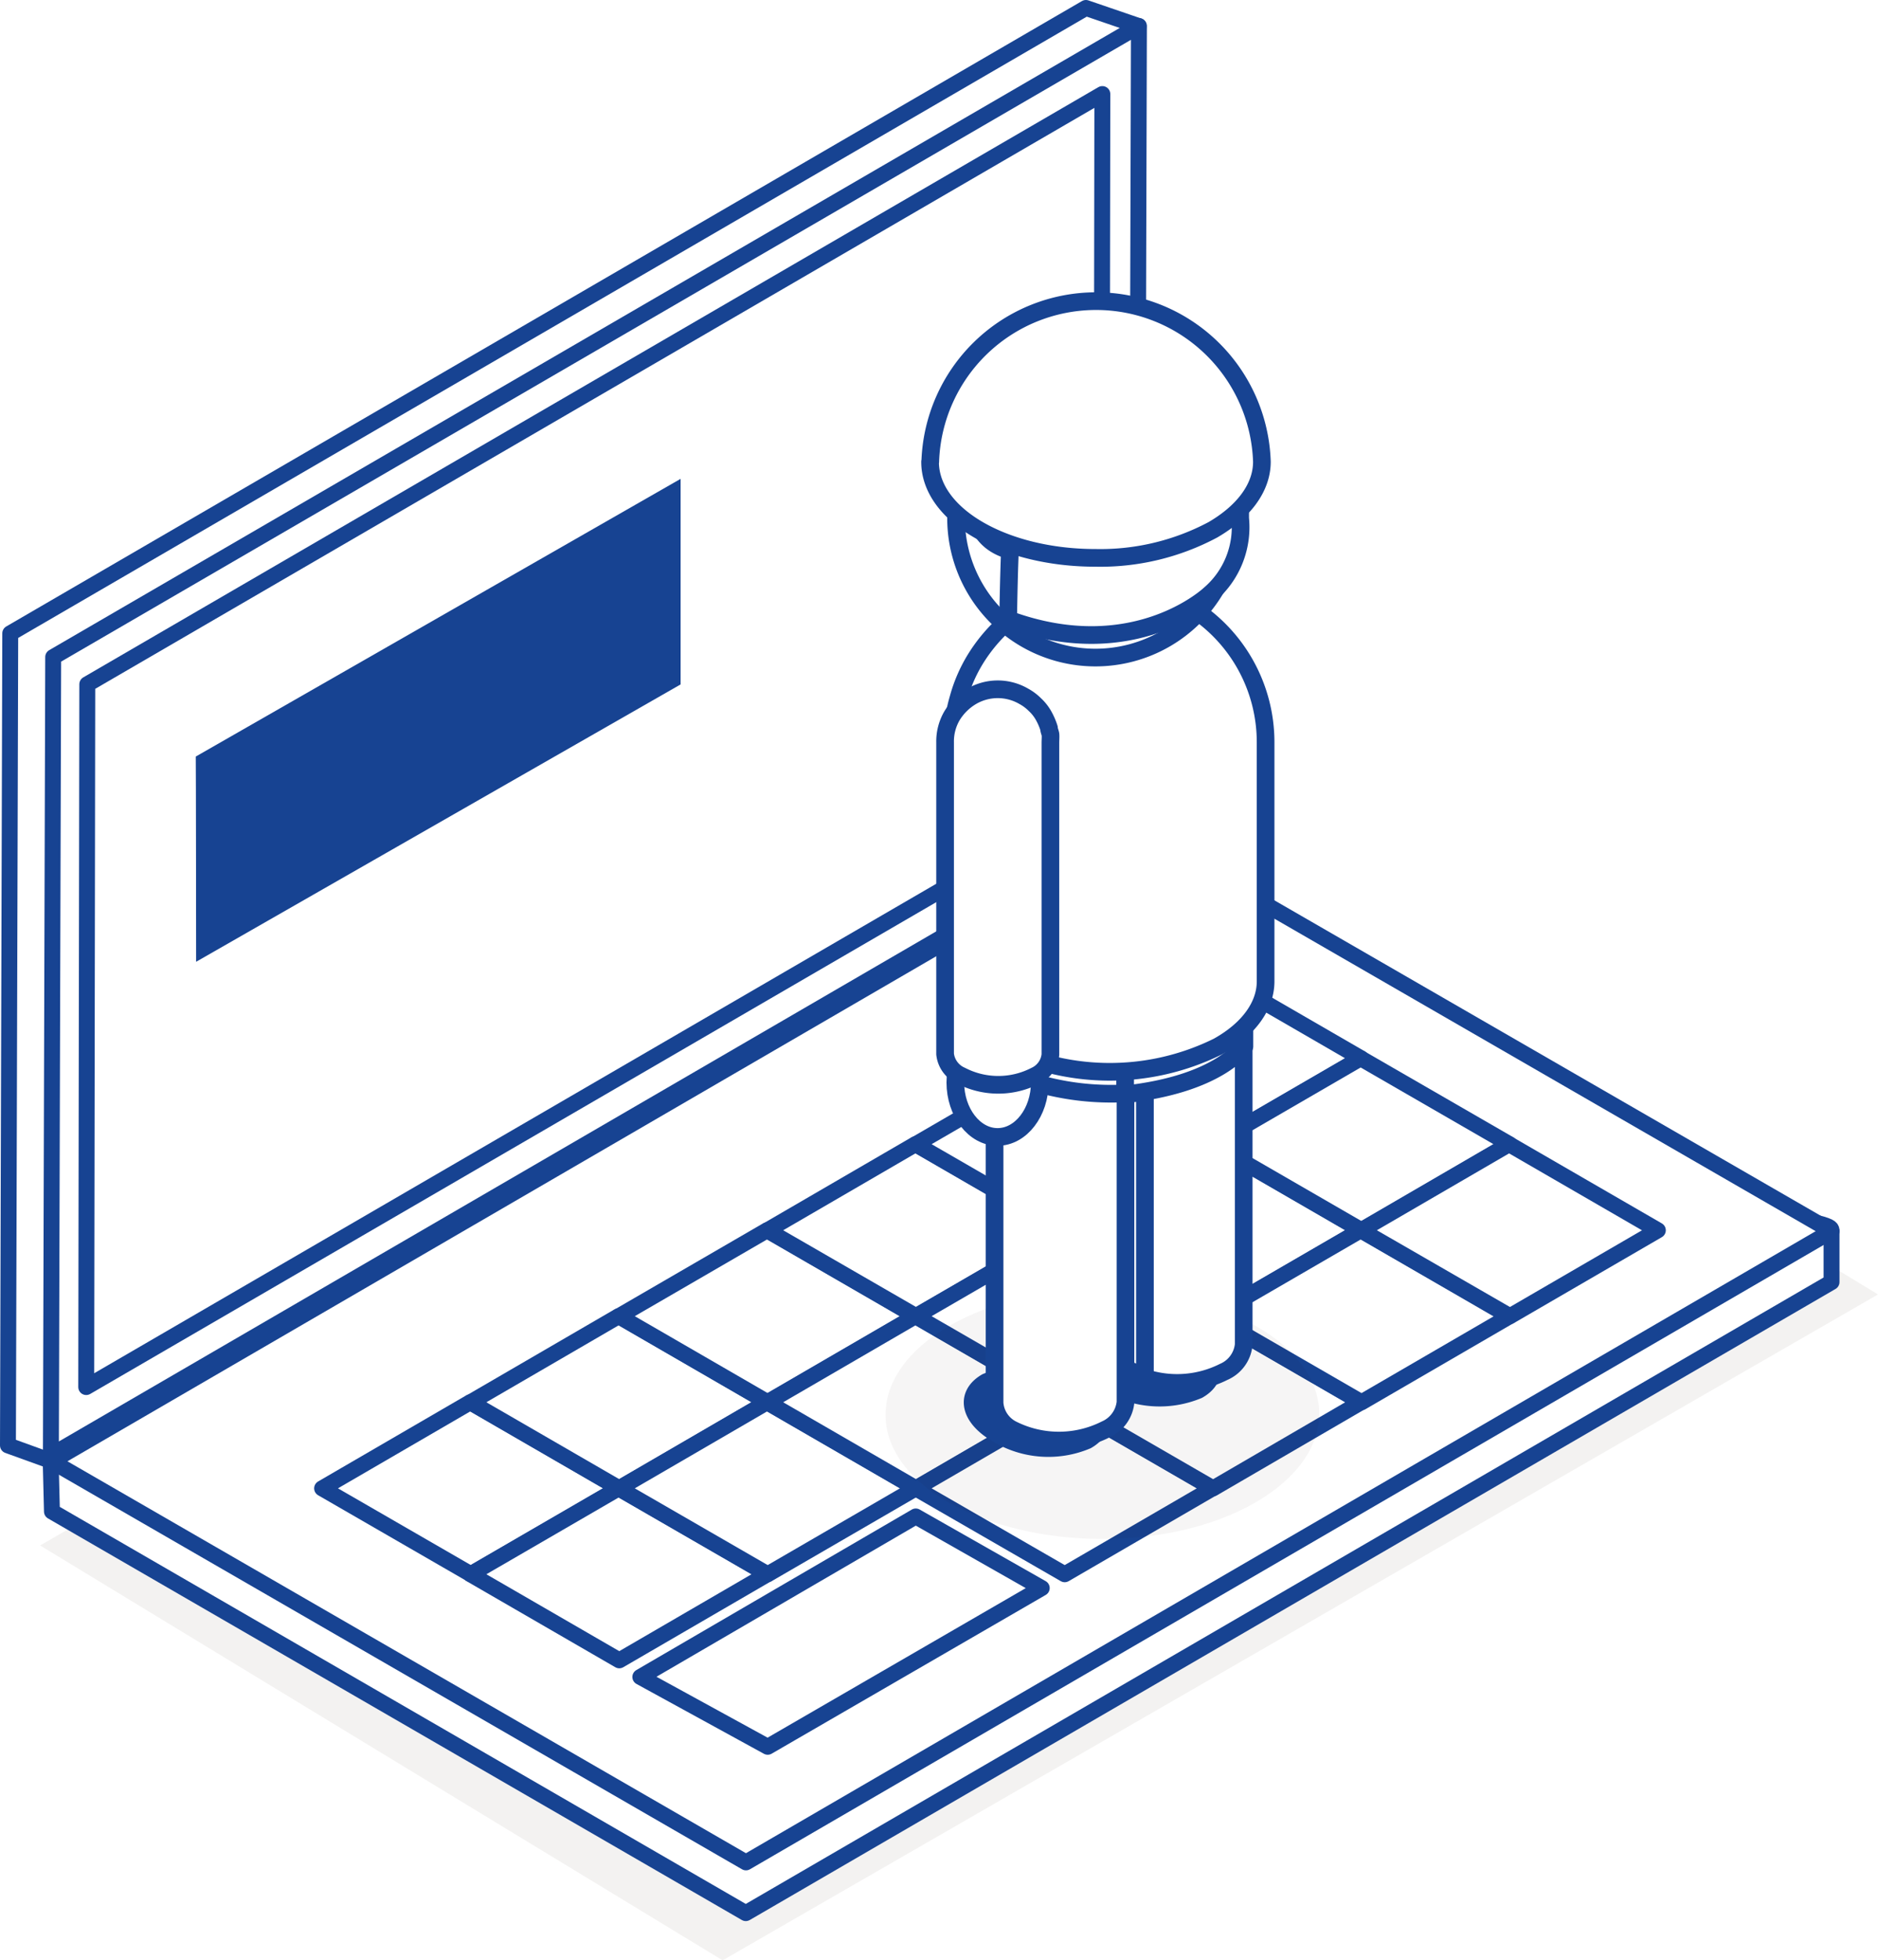 <svg xmlns="http://www.w3.org/2000/svg" viewBox="0 0 106.29 110.9"><defs><style>.\32 cd16d39-c6fd-4c65-ba3d-b1cdcde3e31c{fill:#f3f2f1;}.\31 1b17640-720e-42ab-9113-79011476fc41,.\35 1c29182-2f88-403d-a069-dd809b180afb,.\35 2486c73-d93b-4294-bad0-3fd87b6174d5{fill:#fff;}.\31 1b17640-720e-42ab-9113-79011476fc41,.\35 2486c73-d93b-4294-bad0-3fd87b6174d5,.\36 9cb6e37-20f4-4e1b-9226-cd3cd73f6010{stroke:#174392;stroke-linejoin:round;}.\31 1b17640-720e-42ab-9113-79011476fc41{stroke-width:0.9px;}.\36 b54a65b-4fc5-48e9-8892-d7fe61498271{isolation:isolate;}.\30 cd80aa5-9dd2-4c98-be66-efd25a6544a4,.\36 9cb6e37-20f4-4e1b-9226-cd3cd73f6010{fill:#174392;}.\35 694c133-e347-4465-8303-f6766049ec73{fill:#231815;opacity:0.04;}.\39 391b01a-49fa-465b-92cc-5ebef330bd39{fill:#f8bf7b;}</style></defs><title>アセット 22</title><g id="7702ddd3-468a-479d-997e-68572b94f3ea" data-name="レイヤー 2"><g id="dc09e8ca-8345-4652-b58f-47fc876c9c25" data-name="レイヤー 1"><polygon class="2cd16d39-c6fd-4c65-ba3d-b1cdcde3e31c" points="67.66 49.77 106.29 73.23 40.9 110.9 2.27 87.43 67.66 49.77"/><path class="11b17640-720e-42ab-9113-79011476fc41" d="M2.86,82.33l59-34C75,55.93,94.42,67,102.85,69.19c.84.21.81.32.81.46,0,.66,0,1.87,0,2.88l-61.45,35.7L2.94,85.51Z"/><polygon class="11b17640-720e-42ab-9113-79011476fc41" points="0.58 35.83 61.46 0.45 64.44 1.47 61.89 48.36 2.94 82.67 0.45 81.77 0.58 35.83"/><g class="6b54a65b-4fc5-48e9-8892-d7fe61498271"><polygon class="11b17640-720e-42ab-9113-79011476fc41" points="3.01 37.17 64.46 1.47 64.33 46.62 2.88 82.33 3.01 37.17"/><polygon class="51c29182-2f88-403d-a069-dd809b180afb" points="53.64 13.55 58.41 10.78 58.41 16.3 53.64 19.07 53.64 13.55"/><polygon class="11b17640-720e-42ab-9113-79011476fc41" points="2.92 82.67 64.36 46.97 103.66 69.65 42.22 105.36 2.92 82.67"/></g><g class="6b54a65b-4fc5-48e9-8892-d7fe61498271"><polygon class="11b17640-720e-42ab-9113-79011476fc41" points="4.94 38.71 62.39 5.32 62.33 45.09 4.88 78.47 4.94 38.71"/><polygon class="51c29182-2f88-403d-a069-dd809b180afb" points="52.34 14.17 56.8 11.57 56.8 16.73 52.34 19.33 52.34 14.17"/></g><polygon class="11b17640-720e-42ab-9113-79011476fc41" points="18.23 84.2 26.61 79.33 35.03 84.2 26.65 89.06 18.23 84.2"/><polygon class="11b17640-720e-42ab-9113-79011476fc41" points="26.63 79.33 35.01 74.46 43.43 79.33 35.05 84.2 26.63 79.33"/><polygon class="11b17640-720e-42ab-9113-79011476fc41" points="35.03 74.46 43.41 69.6 51.83 74.47 43.45 79.33 35.03 74.46"/><polygon class="11b17640-720e-42ab-9113-79011476fc41" points="43.43 69.6 51.81 64.73 60.23 69.6 51.85 74.46 43.43 69.6"/><polygon class="11b17640-720e-42ab-9113-79011476fc41" points="51.83 64.73 60.21 59.87 68.63 64.73 60.26 69.6 51.83 64.73"/><polygon class="11b17640-720e-42ab-9113-79011476fc41" points="60.23 59.87 68.61 55 77.03 59.87 68.66 64.73 60.23 59.87"/><polygon class="11b17640-720e-42ab-9113-79011476fc41" points="26.63 89.06 35.01 84.2 43.43 89.06 35.05 93.93 26.63 89.06"/><polygon class="11b17640-720e-42ab-9113-79011476fc41" points="35.03 84.2 43.41 79.33 51.83 84.2 43.45 89.06 35.03 84.2"/><polygon class="11b17640-720e-42ab-9113-79011476fc41" points="43.43 79.33 51.81 74.46 60.23 79.33 51.85 84.2 43.43 79.33"/><polygon class="11b17640-720e-42ab-9113-79011476fc41" points="51.83 74.46 60.21 69.6 68.63 74.47 60.26 79.33 51.83 74.46"/><polygon class="11b17640-720e-42ab-9113-79011476fc41" points="60.23 69.6 68.61 64.73 77.03 69.6 68.66 74.46 60.23 69.6"/><polygon class="11b17640-720e-42ab-9113-79011476fc41" points="68.63 64.73 77.01 59.87 85.43 64.73 77.06 69.6 68.63 64.73"/><polygon class="11b17640-720e-42ab-9113-79011476fc41" points="36.24 94.87 43.45 98.82 58.96 89.84 51.83 85.79 36.24 94.87"/><polygon class="11b17640-720e-42ab-9113-79011476fc41" points="51.83 84.2 60.21 79.33 68.63 84.2 60.26 89.06 51.83 84.2"/><polygon class="11b17640-720e-42ab-9113-79011476fc41" points="60.23 79.33 68.61 74.46 77.03 79.33 68.66 84.2 60.23 79.33"/><polygon class="11b17640-720e-42ab-9113-79011476fc41" points="68.63 74.46 77.01 69.6 85.43 74.47 77.06 79.33 68.63 74.46"/><polygon class="11b17640-720e-42ab-9113-79011476fc41" points="77.03 69.6 85.41 64.73 93.83 69.6 85.46 74.46 77.03 69.6"/><path class="0cd80aa5-9dd2-4c98-be66-efd25a6544a4" d="M11.08,42.8,38.52,27.09V38.72L11.1,54.41S11.09,42.94,11.08,42.8Z"/><path class="5694c133-e347-4465-8303-f6766049ec73" d="M53.74,75c-4.81,2.77-4.83,7.28-.05,10s12.55,2.78,17.36,0,4.83-7.27,0-10S58.55,72.24,53.74,75Z"/><path class="69cb6e37-20f4-4e1b-9226-cd3cd73f6010" d="M55.83,78.19c-1.23.71-1,2,.62,2.93a5.6,5.6,0,0,0,5.06.36c1.22-.7,1-2-.63-2.91A5.65,5.65,0,0,0,55.83,78.19Z"/><path class="69cb6e37-20f4-4e1b-9226-cd3cd73f6010" d="M62.13,75.35c-1.23.71-1,2,.62,2.93a5.66,5.66,0,0,0,5.06.35c1.23-.7,1-2-.62-2.92A5.7,5.7,0,0,0,62.13,75.35Z"/><path class="52486c73-d93b-4294-bad0-3fd87b6174d5" d="M69.9,46.65a3.92,3.92,0,0,0-1.35-1.39,3.81,3.81,0,0,0-1.86-.53,3.85,3.85,0,0,0-1.83.48,3.46,3.46,0,0,0-.78.59,3.79,3.79,0,0,0-.6.75c-.19.34-.31,3.34-.4,3.66a2.73,2.73,0,0,0-.1.41c0,.18,0,.42,0,.6V76.1a1.83,1.83,0,0,0,1,1.51,5.88,5.88,0,0,0,5.28,0,1.88,1.88,0,0,0,1.13-1.54V51.25C70.39,51,70.37,47.48,69.9,46.65Z"/><path class="52486c73-d93b-4294-bad0-3fd87b6174d5" d="M63.34,55.69a1.54,1.54,0,0,0-.29-.15,1.6,1.6,0,0,0-.07.33c0,.13,0,.32,0,.47V76.27a1.44,1.44,0,0,0,.82,1.17,3.17,3.17,0,0,0,1,.39V58.22a3,3,0,0,0-.38-1.45A2.89,2.89,0,0,0,63.34,55.69Z"/><path class="52486c73-d93b-4294-bad0-3fd87b6174d5" d="M63.22,52.64a3.75,3.75,0,0,0-1.35-1.39A3.81,3.81,0,0,0,60,50.72a3.85,3.85,0,0,0-1.83.48,4.29,4.29,0,0,0-.78.58,3.79,3.79,0,0,0-1,1.69,2.73,2.73,0,0,0-.1.41c0,.18,0,.42,0,.6V79.36a1.82,1.82,0,0,0,1,1.51,5.88,5.88,0,0,0,5.28,0,1.9,1.9,0,0,0,1.13-1.54V54.51A3.77,3.77,0,0,0,63.22,52.64Z"/><path class="52486c73-d93b-4294-bad0-3fd87b6174d5" d="M57.1,54.16a3.7,3.7,0,0,1,.42-1,3.51,3.51,0,0,1,.61-.77c.31-.3.58-3.2.81-3.34a4.06,4.06,0,0,1,1.89-.49,3.91,3.91,0,0,1,1.91.55c.16.1.57,3.08,1,3.56v9.18A15.2,15.2,0,0,1,57,60.69v-5.5c0-.18,0-.42,0-.62A2.73,2.73,0,0,1,57.1,54.16Z"/><path class="52486c73-d93b-4294-bad0-3fd87b6174d5" d="M67.52,45.56a3.72,3.72,0,0,1,1.91.54,3.87,3.87,0,0,1,1,.81V59.2c-.16.09-1.47,2.13-6.75,2.71V52.17c0-.2,0-3.17,0-3.35l.1-.44a4.45,4.45,0,0,1,.42-1,4.08,4.08,0,0,1,.61-.77,3,3,0,0,1,.81-.58A3.5,3.5,0,0,1,67.52,45.56Z"/><path class="52486c73-d93b-4294-bad0-3fd87b6174d5" d="M70.48,37.59A9,9,0,0,0,62.86,33a8.54,8.54,0,0,0-4.38,1.14,8,8,0,0,0-1.87,1.39,9.23,9.23,0,0,0-1.42,1.78,8.58,8.58,0,0,0-.95,2.21,8.68,8.68,0,0,0-.23,1c0,.43-.09,1-.11,1.43V55.46c0,1.31.82,2.6,2.51,3.6a13.8,13.8,0,0,0,12.53.14c1.79-1,2.69-2.35,2.69-3.68V42A9,9,0,0,0,70.48,37.59Z"/><path class="52486c73-d93b-4294-bad0-3fd87b6174d5" d="M58.85,61.24c0,1.68-1.07,3.08-2.39,3.08s-2.39-1.4-2.39-3.08,1.07-3.08,2.39-3.08S58.85,59.53,58.85,61.24Z"/><path class="52486c73-d93b-4294-bad0-3fd87b6174d5" d="M53.87,40.51A3.21,3.21,0,0,1,55,39.39a2.93,2.93,0,0,1,2.94,0,2.75,2.75,0,0,1,.63.47,2.56,2.56,0,0,1,.48.6,3.78,3.78,0,0,1,.32.73c0,.11.06.24.08.34s0,.35,0,.48V59.66a1.47,1.47,0,0,1-.85,1.2,4.58,4.58,0,0,1-4.2,0,1.52,1.52,0,0,1-.91-1.23V42A2.88,2.88,0,0,1,53.87,40.51Z"/><path class="9391b01a-49fa-465b-92cc-5ebef330bd39" d="M69.9,29.3A7.9,7.9,0,0,1,62,37.2h0a7.89,7.89,0,0,1-7.89-7.9V27.23A7.9,7.9,0,0,1,62,19.33h0a7.9,7.9,0,0,1,7.9,7.9Z"/><path class="52486c73-d93b-4294-bad0-3fd87b6174d5" d="M69.9,29.3A7.9,7.9,0,0,1,62,37.2h0a7.89,7.89,0,0,1-7.89-7.9V27.23A7.9,7.9,0,0,1,62,19.33h0a7.9,7.9,0,0,1,7.9,7.9Z"/><path class="52486c73-d93b-4294-bad0-3fd87b6174d5" d="M54.05,24.47c0,.39,0,.8-.08,1.22a4.52,4.52,0,0,1-.09.68c1.57,1.32.59,4,3.28,4.77-.07,1.59-.1,3.9-.1,3.9,7.13,2.62,11.4-1.41,11.4-1.41a5,5,0,0,0,1.73-4.31V25.87C70.19,16.12,55.28,15.5,54.05,24.47Z"/><path class="52486c73-d93b-4294-bad0-3fd87b6174d5" d="M52.65,26.12h0a9.39,9.39,0,0,1,18.77,0c0,1.5-1.07,2.86-2.77,3.85A13.55,13.55,0,0,1,62,31.56c-5.18,0-9.37-2.43-9.36-5.44Z"/></g></g></svg>